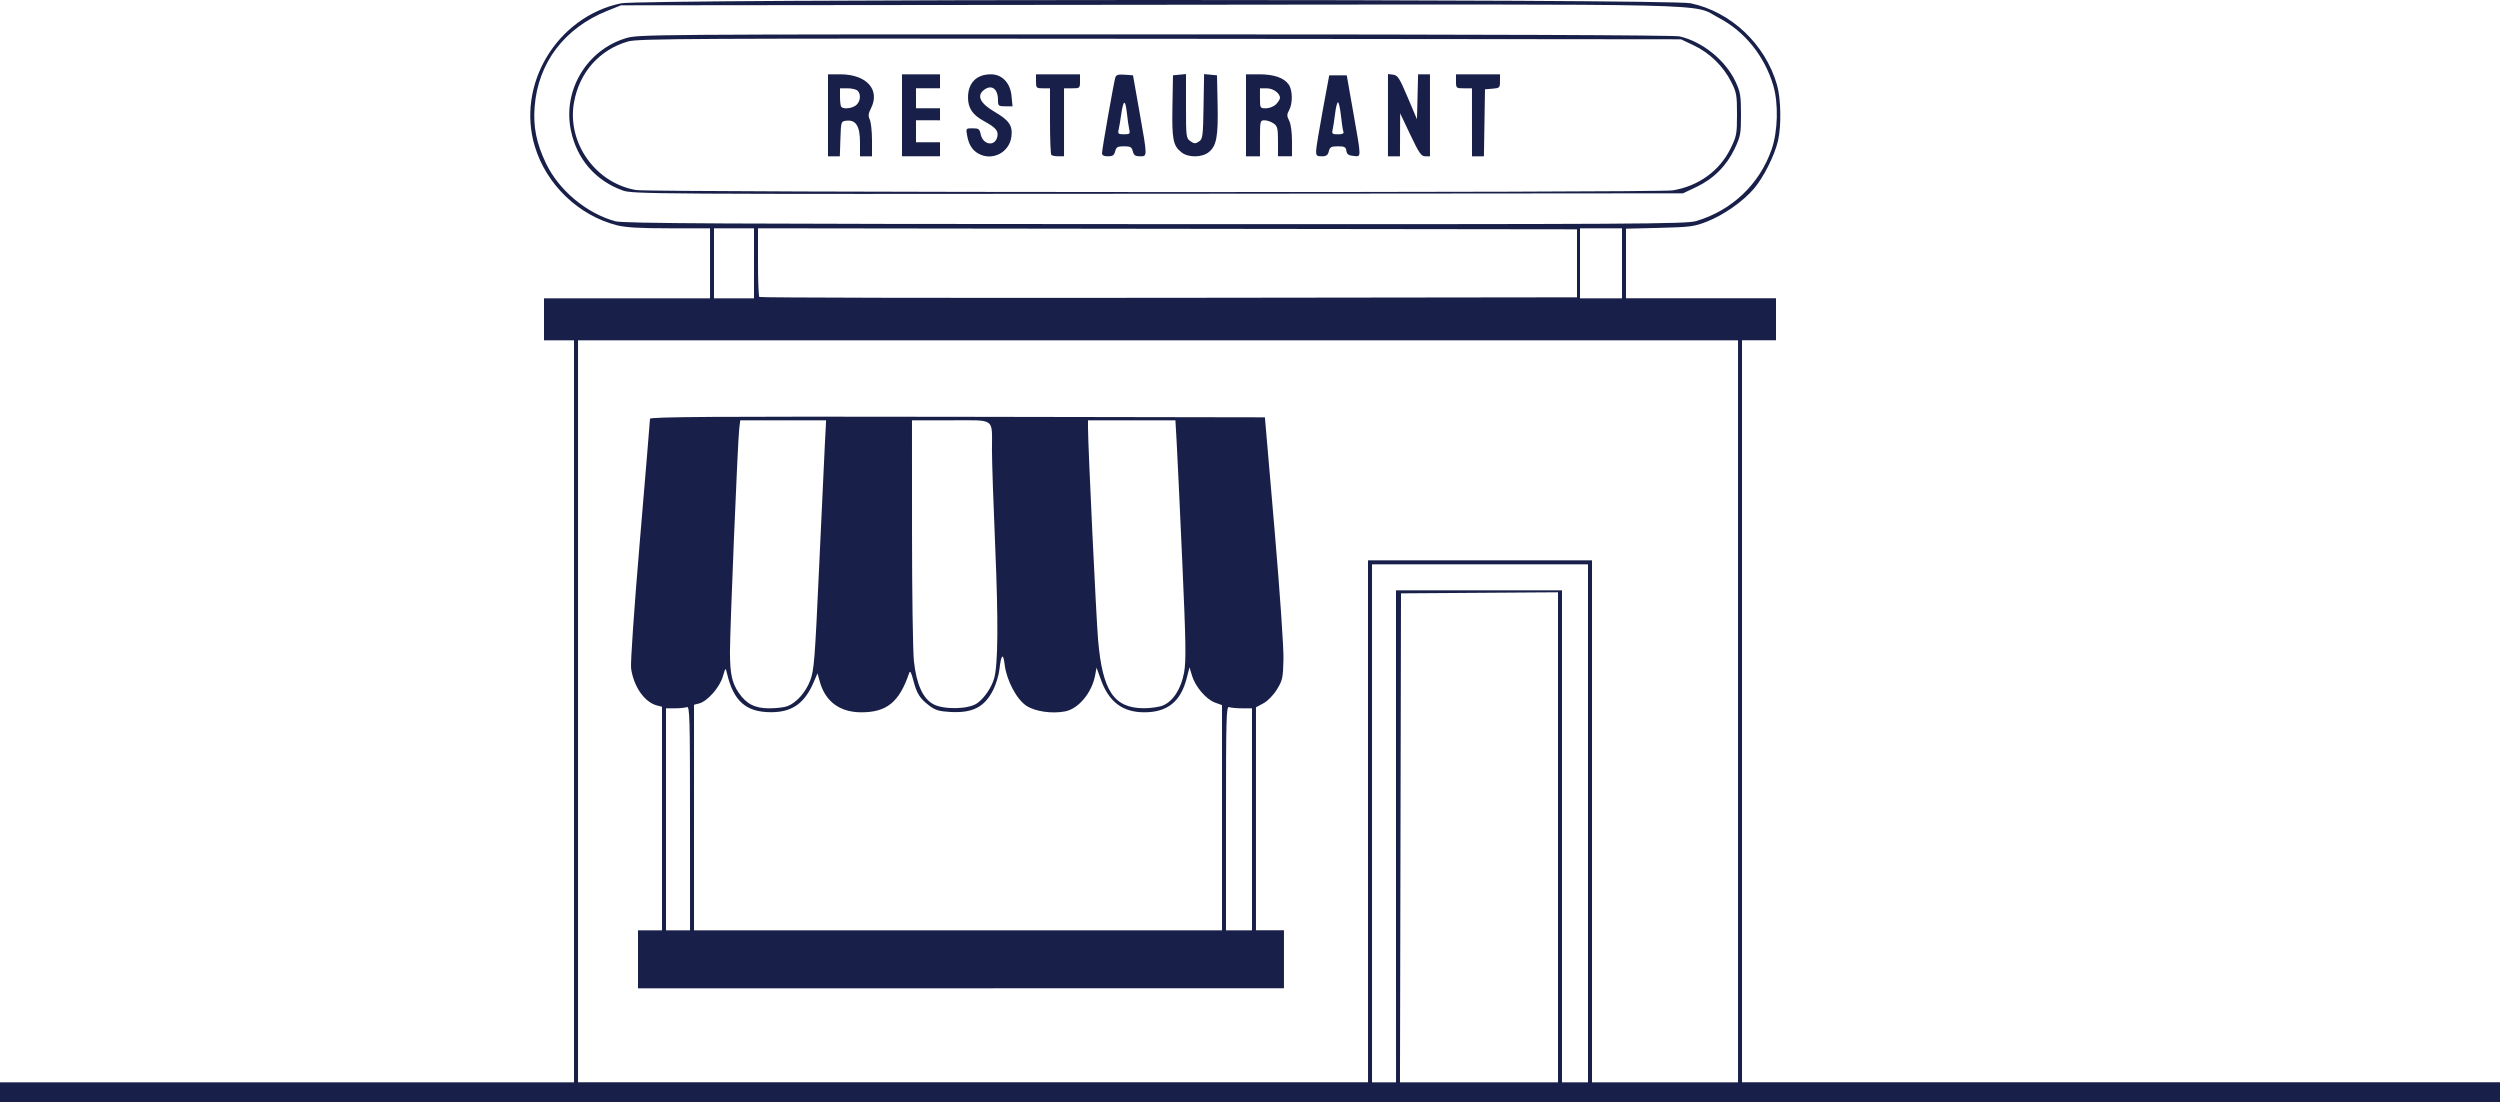 <?xml version="1.0" encoding="UTF-8" standalone="no"?>
<!-- Created with Inkscape (http://www.inkscape.org/) -->

<svg
   width="160.771mm"
   height="70.888mm"
   viewBox="0 0 160.771 70.888"
   version="1.1"
   id="svg5"
   xml:space="preserve"
   inkscape:export-filename="bitmap.svg"
   inkscape:export-xdpi="96"
   inkscape:export-ydpi="96"
   sodipodi:docname="restaurant_contact.svg"
   inkscape:version="1.2.1 (9c6d41e410, 2022-07-14)"
   xmlns:inkscape="http://www.inkscape.org/namespaces/inkscape"
   xmlns:sodipodi="http://sodipodi.sourceforge.net/DTD/sodipodi-0.dtd"
   xmlns="http://www.w3.org/2000/svg"
   xmlns:svg="http://www.w3.org/2000/svg"><sodipodi:namedview
     id="namedview7"
     pagecolor="#ffffff"
     bordercolor="#000000"
     borderopacity="0.25"
     inkscape:showpageshadow="2"
     inkscape:pageopacity="0.0"
     inkscape:pagecheckerboard="0"
     inkscape:deskcolor="#d1d1d1"
     inkscape:document-units="mm"
     showgrid="false"
     inkscape:zoom="2.1089995"
     inkscape:cx="429.11342"
     inkscape:cy="439.5449"
     inkscape:window-width="1920"
     inkscape:window-height="1017"
     inkscape:window-x="-8"
     inkscape:window-y="-8"
     inkscape:window-maximized="1"
     inkscape:current-layer="layer1" /><defs
     id="defs2" /><g
     inkscape:label="Capa 1"
     inkscape:groupmode="layer"
     id="layer1"
     inkscape:export-filename="layer1.svg"
     inkscape:export-xdpi="96"
     inkscape:export-ydpi="96"
     transform="translate(-31.335,-77.525)"><path
       style="fill:#18204a;fill-opacity:1;stroke-width:0.129"
       d="m 31.335,147.77 v -0.643 H 49.791 68.248 V 123.268 99.41 H 67.283 66.319 V 98.059 96.709 h 5.338 5.338 v -2.251 -2.251 h -2.61 c -1.911,0 -2.815,-0.052 -3.376,-0.195 -2.469,-0.629 -4.535,-2.612 -5.279,-5.067 -1.206,-3.977 1.421,-8.342 5.541,-9.207 1.341,-0.282 67.454,-0.286 68.783,-0.004 2.601,0.551 4.799,2.626 5.555,5.243 0.256,0.885 0.29,2.629 0.07,3.586 -0.219,0.955 -0.931,2.372 -1.559,3.105 -0.706,0.823 -1.949,1.691 -3.026,2.112 -0.806,0.315 -1.077,0.351 -3.039,0.399 l -2.154,0.053 v 2.238 2.238 h 4.823 4.823 v 1.35 1.35 h -1.093 -1.093 v 23.858 23.858 h 24.373 24.373 v 0.643 0.643 H 111.72 31.335 v -0.643 z M 119.309,130.342 v -16.785 h 7.203 7.203 v 16.785 16.785 h 4.695 4.695 V 123.268 99.41 h -37.299 -37.299 v 23.858 23.858 h 25.402 25.402 z m -46.945,8.875 v -1.865 h 0.772 0.772 v -7.189 -7.189 l -0.312,-0.078 c -0.807,-0.202 -1.513,-1.21 -1.677,-2.393 -0.046,-0.33 0.198,-3.867 0.568,-8.231 0.357,-4.209 0.648,-7.725 0.648,-7.814 1.08e-4,-0.129 3.996,-0.155 19.772,-0.129 l 19.772,0.033 0.613,7.138 c 0.352,4.104 0.6,7.689 0.581,8.435 -0.029,1.191 -0.063,1.348 -0.422,1.929 -0.229,0.371 -0.588,0.739 -0.868,0.89 l -0.478,0.257 -3.9e-4,7.17 -3.1e-4,7.17 h 0.9 0.9 v 1.865 1.865 H 93.135 72.364 Z m 3.344,-9.081 c 0,-6.527 -0.019,-7.209 -0.203,-7.138 -0.112,0.043 -0.459,0.078 -0.772,0.078 h -0.568 v 7.138 7.138 h 0.772 0.772 z m 34.212,-0.025 v -7.241 l -0.446,-0.161 c -0.569,-0.206 -1.266,-1.017 -1.479,-1.722 l -0.165,-0.548 -0.182,0.707 c -0.386,1.502 -1.24,2.186 -2.726,2.186 -1.377,0 -2.269,-0.663 -2.777,-2.066 l -0.292,-0.806 -0.093,0.497 c -0.211,1.125 -1.073,2.157 -1.938,2.319 -0.856,0.161 -1.928,0.003 -2.484,-0.365 -0.631,-0.418 -1.275,-1.642 -1.395,-2.649 -0.093,-0.787 -0.23,-0.656 -0.339,0.326 -0.041,0.366 -0.22,0.953 -0.399,1.306 -0.562,1.109 -1.323,1.498 -2.771,1.416 -0.71,-0.04 -0.958,-0.116 -1.341,-0.408 -0.609,-0.464 -0.8,-0.768 -1.026,-1.63 -0.142,-0.542 -0.205,-0.646 -0.272,-0.448 -0.629,1.851 -1.432,2.508 -3.065,2.508 -1.391,0 -2.323,-0.69 -2.678,-1.981 l -0.145,-0.527 -0.248,0.576 c -0.587,1.364 -1.387,1.926 -2.741,1.926 -1.608,0 -2.413,-0.711 -2.833,-2.502 -0.09,-0.383 -0.092,-0.381 -0.274,0.231 -0.206,0.689 -0.996,1.578 -1.52,1.709 l -0.325,0.082 v 7.253 7.253 h 16.977 16.977 z m 1.929,0.103 v -7.138 h -0.633 c -0.348,0 -0.724,-0.035 -0.836,-0.078 -0.184,-0.071 -0.203,0.611 -0.203,7.138 v 7.216 h 0.836 0.836 z m -29.88,-7.275 c 0.583,-0.22 1.178,-0.89 1.471,-1.658 0.247,-0.647 0.3,-1.327 0.568,-7.209 0.162,-3.572 0.331,-7.175 0.374,-8.006 l 0.079,-1.511 h -2.761 -2.761 l -0.066,0.547 c -0.096,0.796 -0.598,12.934 -0.595,14.373 0.003,1.372 0.128,1.954 0.553,2.584 0.493,0.732 1.044,1.017 1.968,1.017 0.445,0 0.972,-0.061 1.171,-0.137 z m 12.218,-0.197 c 0.462,-0.342 0.9,-0.986 1.076,-1.58 0.255,-0.862 0.278,-3.653 0.071,-8.504 -0.113,-2.653 -0.207,-5.431 -0.208,-6.174 -0.002,-2.129 0.273,-1.929 -2.65,-1.929 h -2.493 l 0.002,7.17 c 0.001,3.944 0.056,7.679 0.121,8.3 0.157,1.491 0.573,2.42 1.248,2.785 0.682,0.369 2.294,0.33 2.832,-0.069 z m 11.934,0.151 c 0.661,-0.276 1.175,-1.081 1.363,-2.133 0.133,-0.745 0.113,-1.933 -0.121,-7.166 -0.154,-3.45 -0.316,-6.895 -0.36,-7.656 l -0.079,-1.383 h -2.811 -2.811 v 0.461 c 0,1.148 0.527,12.245 0.649,13.665 0.282,3.277 1.014,4.376 2.924,4.389 0.444,0.003 1.005,-0.077 1.246,-0.177 z m 14.988,8.415 v -15.82 h 5.338 5.338 v 15.82 15.82 h 0.836 0.836 v -16.656 -16.656 h -6.945 -6.945 v 16.656 16.656 h 0.772 0.772 z m 10.418,0.063 v -15.757 l -5.048,0.034 -5.048,0.034 -0.033,15.723 -0.033,15.723 h 5.081 5.081 z M 79.823,94.458 v -2.251 h -1.286 -1.286 v 2.251 2.251 h 1.286 1.286 z m 52.926,0 V 92.272 L 106.415,92.239 80.081,92.207 v 2.165 c 0,1.191 0.039,2.204 0.086,2.251 0.047,0.047 11.898,0.071 26.334,0.054 l 26.248,-0.032 z m 2.894,0 v -2.251 h -1.35 -1.35 v 2.251 2.251 h 1.35 1.35 z m 4.768,-2.715 c 2.296,-0.682 4.068,-2.363 4.851,-4.603 0.407,-1.165 0.453,-2.96 0.106,-4.129 -0.562,-1.888 -1.834,-3.465 -3.501,-4.339 -1.802,-0.945 1.176,-0.876 -36.603,-0.839 l -33.993,0.034 -0.872,0.349 c -2.764,1.107 -4.461,3.344 -4.682,6.169 -0.101,1.294 0.112,2.357 0.732,3.65 0.83,1.731 2.605,3.211 4.461,3.721 0.505,0.139 6.872,0.172 34.711,0.182 31.007,0.01 34.156,-0.007 34.791,-0.196 z M 71.377,89.772 c -1.752,-0.632 -2.944,-2.013 -3.328,-3.856 -0.534,-2.561 0.998,-5.152 3.503,-5.925 0.832,-0.257 1.113,-0.259 34.041,-0.256 21.44,0.002 33.397,0.048 33.754,0.13 1.476,0.341 2.957,1.54 3.599,2.915 0.309,0.661 0.348,0.899 0.349,2.096 0.001,1.251 -0.029,1.414 -0.407,2.212 -0.519,1.096 -1.363,1.94 -2.46,2.46 l -0.862,0.408 -33.762,0.028 c -32.659,0.027 -33.784,0.02 -34.427,-0.212 z m 67.523,-0.004 c 1.656,-0.271 3.013,-1.249 3.716,-2.677 0.397,-0.806 0.423,-0.942 0.423,-2.212 0,-1.239 -0.032,-1.415 -0.375,-2.093 -0.508,-1.003 -1.383,-1.857 -2.391,-2.336 l -0.836,-0.397 -33.501,-0.033 c -30.29,-0.03 -33.569,-0.014 -34.212,0.171 -1.845,0.53 -3.141,1.998 -3.48,3.94 -0.451,2.588 1.401,5.183 4.006,5.616 0.957,0.159 65.681,0.179 66.649,0.021 z M 84.582,84.94 v -2.637 h 0.776 c 1.715,0 2.605,0.996 1.977,2.211 -0.16,0.31 -0.175,0.465 -0.064,0.707 0.078,0.17 0.141,0.77 0.141,1.333 v 1.023 h -0.386 -0.386 v -0.9 c 0,-1.042 -0.264,-1.461 -0.876,-1.39 -0.343,0.04 -0.346,0.05 -0.383,1.165 l -0.037,1.125 h -0.381 -0.381 z m 1.823,-0.663 c 0.269,-0.243 0.308,-0.692 0.081,-0.919 -0.085,-0.085 -0.374,-0.154 -0.643,-0.154 h -0.489 v 0.557 c 0,0.307 0.039,0.596 0.086,0.643 0.161,0.161 0.73,0.086 0.965,-0.127 z m 2.936,0.663 v -2.637 h 1.222 1.222 v 0.45 0.45 H 91.013 90.241 v 0.643 0.643 h 0.772 0.772 v 0.386 0.386 H 91.013 90.241 v 0.707 0.707 h 0.772 0.772 v 0.45 0.45 h -1.222 -1.222 z m 4.918,2.466 c -0.397,-0.22 -0.621,-0.575 -0.726,-1.148 -0.088,-0.481 -0.087,-0.482 0.352,-0.482 0.384,0 0.45,0.048 0.516,0.379 0.137,0.686 0.906,0.819 1.065,0.184 0.098,-0.392 -0.083,-0.607 -0.878,-1.04 -0.707,-0.385 -1.002,-0.828 -1.002,-1.504 0,-0.939 0.545,-1.492 1.471,-1.492 0.72,0 1.247,0.552 1.327,1.39 l 0.064,0.668 h -0.467 c -0.44,0 -0.467,-0.024 -0.468,-0.418 -0.003,-0.726 -0.433,-1.014 -0.922,-0.618 -0.457,0.37 -0.212,0.855 0.7,1.388 0.947,0.553 1.18,0.899 1.084,1.612 -0.136,1.012 -1.231,1.572 -2.116,1.081 z m 4.685,0.085 c -0.047,-0.047 -0.086,-1.031 -0.086,-2.186 v -2.101 h -0.45 c -0.429,0 -0.45,-0.021 -0.45,-0.45 v -0.45 h 1.415 1.415 v 0.45 c 0,0.439 -0.012,0.45 -0.514,0.45 h -0.514 v 2.186 2.186 H 99.395 c -0.2,0 -0.403,-0.039 -0.45,-0.086 z m 3.258,-0.114 c 0,-0.235 0.752,-4.514 0.853,-4.855 0.055,-0.184 0.179,-0.224 0.605,-0.193 l 0.536,0.039 0.41,2.315 c 0.524,2.959 0.523,2.894 0.042,2.894 -0.302,0 -0.401,-0.069 -0.464,-0.322 -0.068,-0.272 -0.156,-0.322 -0.567,-0.322 -0.412,0 -0.499,0.049 -0.567,0.322 -0.064,0.253 -0.162,0.322 -0.464,0.322 -0.261,0 -0.383,-0.064 -0.383,-0.2 z m 1.758,-1.504 c -0.039,-0.159 -0.111,-0.658 -0.161,-1.109 -0.099,-0.898 -0.228,-0.836 -0.369,0.176 -0.049,0.354 -0.121,0.773 -0.159,0.932 -0.061,0.254 -0.019,0.289 0.345,0.289 0.364,0 0.405,-0.035 0.343,-0.289 z m 3.357,1.451 c -0.546,-0.43 -0.623,-0.821 -0.585,-2.965 l 0.036,-1.991 0.418,-0.04 0.418,-0.04 v 2.059 c 0,1.976 0.011,2.067 0.283,2.257 0.242,0.169 0.322,0.173 0.547,0.024 0.245,-0.162 0.266,-0.322 0.299,-2.257 l 0.035,-2.082 0.415,0.04 0.415,0.04 0.039,1.865 c 0.044,2.076 -0.07,2.683 -0.574,3.08 -0.444,0.349 -1.309,0.354 -1.745,0.011 z m 4.145,-2.384 v -2.637 h 0.84 c 0.957,0 1.604,0.223 1.908,0.658 0.254,0.362 0.266,1.217 0.024,1.654 -0.15,0.271 -0.149,0.371 0.005,0.669 0.109,0.21 0.181,0.738 0.181,1.321 v 0.971 h -0.45 -0.45 v -0.957 c 0,-0.843 -0.034,-0.981 -0.286,-1.158 -0.157,-0.11 -0.418,-0.2 -0.579,-0.2 -0.283,0 -0.293,0.039 -0.293,1.158 v 1.158 h -0.45 -0.45 z m 1.929,-0.707 c 0.141,-0.141 0.257,-0.325 0.257,-0.408 0,-0.308 -0.431,-0.621 -0.856,-0.621 h -0.43 v 0.643 c 0,0.629 0.009,0.643 0.386,0.643 0.214,0 0.5,-0.114 0.643,-0.257 z m 2.581,2.99 c 0.005,-0.195 0.196,-1.367 0.426,-2.604 l 0.417,-2.251 h 0.564 0.564 l 0.418,2.379 c 0.531,3.022 0.53,2.855 0.015,2.806 -0.32,-0.031 -0.428,-0.108 -0.459,-0.33 -0.035,-0.244 -0.12,-0.289 -0.544,-0.289 -0.429,0 -0.515,0.047 -0.584,0.322 -0.063,0.25 -0.163,0.322 -0.453,0.322 -0.322,0 -0.371,-0.047 -0.363,-0.354 z m 1.754,-1.232 c -0.036,-0.094 -0.107,-0.557 -0.157,-1.029 -0.051,-0.472 -0.136,-0.858 -0.191,-0.858 -0.054,0 -0.139,0.333 -0.187,0.74 -0.049,0.407 -0.12,0.87 -0.157,1.029 -0.06,0.254 -0.019,0.289 0.345,0.289 0.291,0 0.394,-0.051 0.348,-0.171 z m 2.867,-1.06 v -2.645 l 0.334,0.041 c 0.292,0.036 0.408,0.216 0.932,1.454 l 0.599,1.414 0.036,-1.446 0.036,-1.446 h 0.382 0.382 v 2.637 2.637 h -0.303 c -0.258,0 -0.399,-0.203 -0.959,-1.383 l -0.656,-1.383 -0.006,1.383 -0.006,1.383 h -0.386 -0.386 z m 5.402,0.459 v -2.186 h -0.514 c -0.502,0 -0.514,-0.011 -0.514,-0.45 v -0.45 h 1.415 1.415 v 0.442 c 0,0.418 -0.026,0.445 -0.482,0.482 l -0.482,0.04 -0.035,2.154 -0.035,2.154 h -0.383 -0.383 z"
       inkscape:label="path493" /></g></svg>
